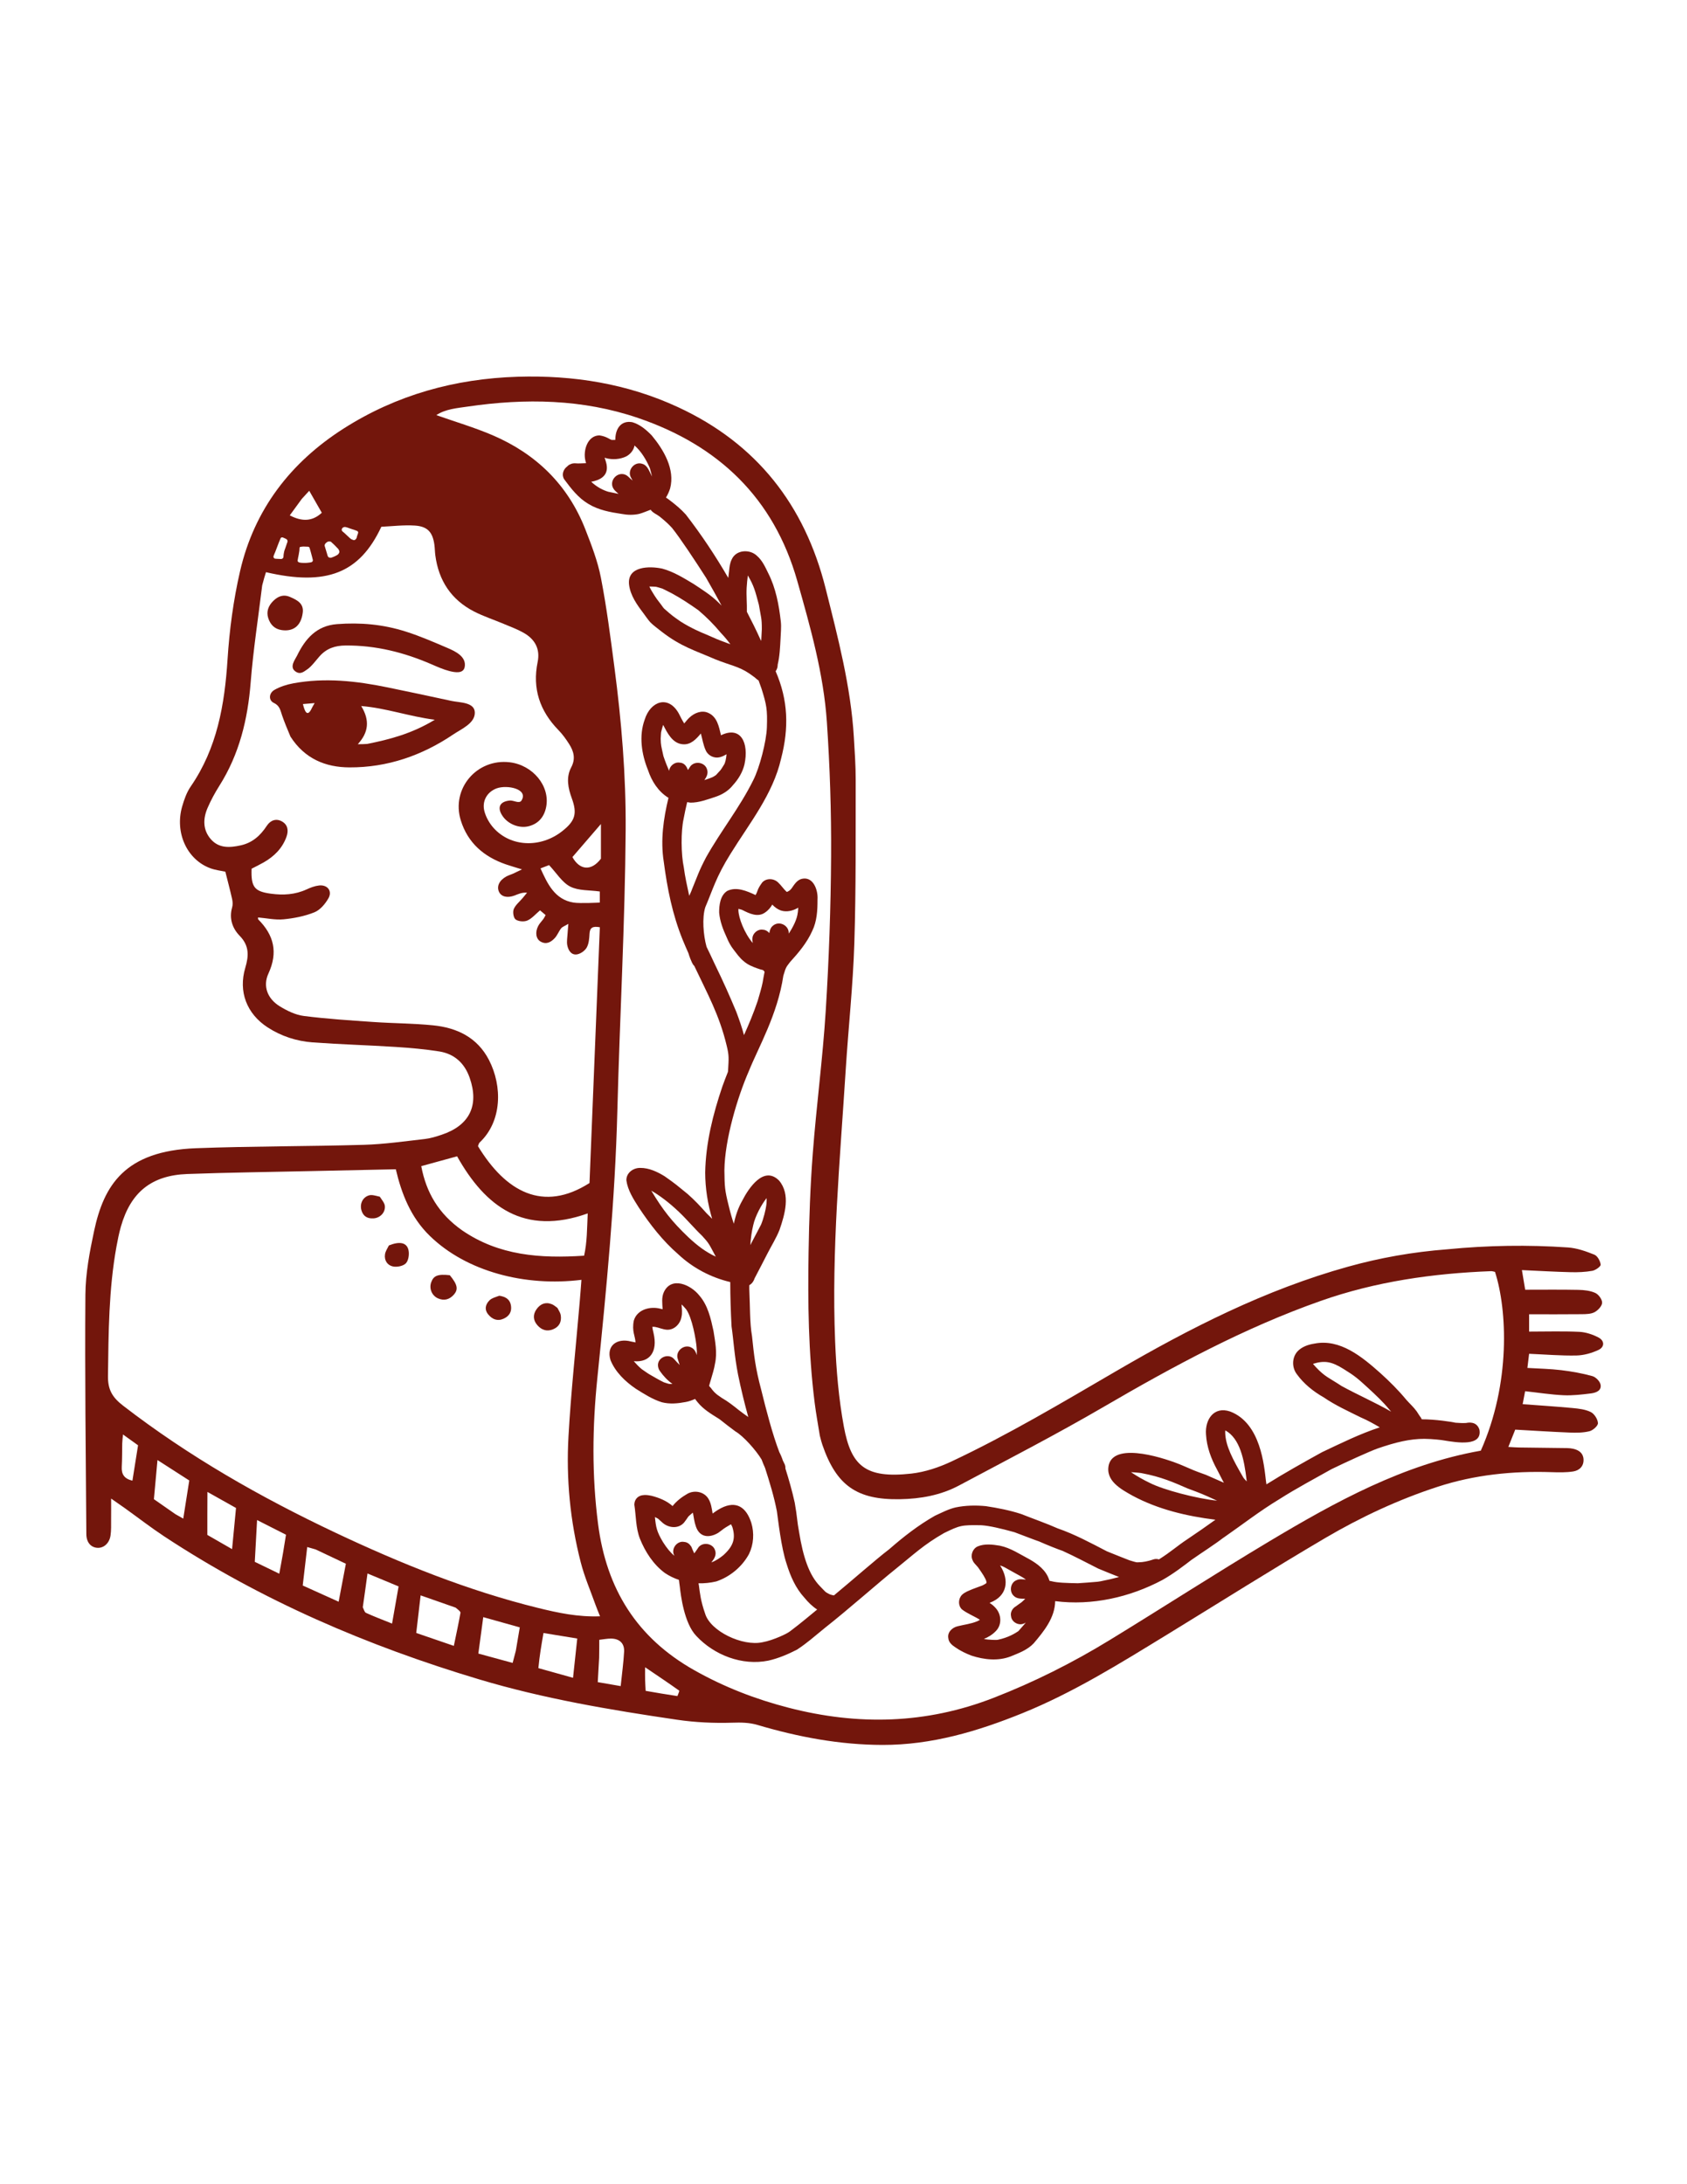 <svg xml:space="preserve" style="enable-background:new 0 0 612 792;" viewBox="0 0 612 792" height="792px" width="612px" y="0px" x="0px" xmlns:xlink="http://www.w3.org/1999/xlink" xmlns="http://www.w3.org/2000/svg" version="1.1">
<style type="text/css">
	.st0{fill:#73160C;}
</style>
<g id="Layer_1">
	<g>
		<path d="M577.68,498.99c-3.7-1.03-7.53-1.71-11.36-2.17c-3.95-0.48-7.95-0.54-12.22-0.8
			c0.26-2.16,0.45-3.67,0.62-5.13c5.94,0.25,11.55,0.73,17.14,0.62c2.71-0.06,5.57-0.86,8.03-2.02c2.27-1.07,2.24-3.34,0-4.51
			c-2.11-1.11-4.6-1.93-6.96-2.05c-5.94-0.28-11.89-0.09-18.21-0.09v-6.28c6.52,0,12.85,0.04,19.18-0.03
			c1.56-0.02,3.31-0.05,4.6-0.75c1.22-0.66,2.67-2.2,2.71-3.39c0.04-1.2-1.28-3.02-2.47-3.56c-1.84-0.84-4.07-1.08-6.14-1.12
			c-6.33-0.13-12.67-0.05-19.3-0.05c-0.35-2.08-0.72-4.31-1.19-7.12c6.14,0.28,11.92,0.62,17.7,0.76c2.62,0.07,5.29-0.04,7.85-0.5
			c1.17-0.21,3.09-1.58,3.02-2.24c-0.14-1.32-1.17-3.17-2.3-3.62c-3.06-1.23-6.33-2.39-9.58-2.61c-14.46-0.99-28.93-0.78-43.86,0.68
			c-12.48,0.96-24.25,3.06-35.85,6.28c-29.98,8.32-57.44,22.3-84.14,37.86c-19.65,11.45-39.18,23.1-59.78,32.79
			c-4.55,2.14-9.6,3.83-14.57,4.39c-16.74,1.86-21.84-2.87-24.46-16.98c-1.89-10.19-2.76-20.65-3.18-31.02
			c-1.33-32.88,1.77-65.62,3.84-98.39c0.97-15.32,2.65-30.61,3.13-45.94c0.63-19.76,0.45-39.55,0.49-59.32
			c0.01-5.11-0.36-10.23-0.66-15.34c-1.1-18.43-5.79-36.19-10.25-53.98c-7.58-30.22-25.02-52.52-53.53-65.72
			c-18.47-8.55-38.01-11.65-58.2-11.03c-22.67,0.7-43.92,6.55-63.11,18.78c-19.25,12.27-32.43,29.36-37.59,51.76
			c-2.41,10.44-3.84,21.21-4.53,31.91c-1.06,16.46-3.77,32.2-13.36,46.12c-1.47,2.13-2.38,4.74-3.11,7.26
			c-2.72,9.48,1.72,19.22,10.16,22.37c1.92,0.72,4.03,0.94,5.51,1.27c0.89,3.56,1.74,6.73,2.46,9.94c0.21,0.97,0.27,2.09,0,3.02
			c-1.16,4.01,0.11,7.6,2.73,10.28c3.53,3.62,3.33,7.28,2.04,11.61c-2.57,8.64,0.52,16.67,8.09,21.59
			c4.98,3.24,10.55,5.03,16.4,5.46c10.03,0.73,20.09,1.01,30.12,1.65c5.27,0.34,10.56,0.8,15.77,1.63
			c5.49,0.88,9.17,4.25,11.02,9.54c3.51,10.03-0.03,17.28-10.14,20.66c-2,0.67-4.06,1.32-6.13,1.55c-7.36,0.83-14.72,1.9-22.11,2.11
			c-20.3,0.59-40.61,0.47-60.9,1.23c-25.87,0.97-33.43,13.46-36.97,30.03c-1.62,7.57-3.09,15.34-3.15,23.04
			c-0.22,28.95,0.14,57.9,0.34,86.85c0.02,2.92,1.54,4.7,3.77,4.96c2.38,0.28,4.56-1.51,5-4.42c0.29-1.91,0.19-3.87,0.21-5.81
			c0.03-2.22,0.01-4.45,0.01-7.61c2.24,1.56,3.65,2.52,5.04,3.52c4.73,3.39,9.34,6.97,14.19,10.17
			c35.32,23.27,73.77,39.73,114.15,51.83c23.52,7.05,47.7,11.12,71.95,14.68c6.6,0.97,13.37,1.28,20.03,1.07
			c3.2-0.1,6.11-0.08,9.19,0.83c14.77,4.37,29.8,7.2,45.29,7.23c17.8,0.04,34.46-4.91,50.73-11.5
			c18.56-7.51,35.47-18.09,52.47-28.48c19.11-11.69,38.04-23.66,57.35-35.01c12.92-7.59,26.53-13.95,40.83-18.61
			c13.39-4.37,27.21-5.77,41.26-5.31c2.64,0.09,5.33,0.15,7.92-0.25c2.22-0.35,3.88-1.88,3.75-4.41c-0.12-2.26-1.7-3.36-3.77-3.82
			c-0.69-0.15-1.4-0.23-2.1-0.24c-5.82-0.09-11.65-0.14-17.47-0.22c-1.15-0.02-2.3-0.11-3.94-0.2c0.9-2.25,1.6-4.01,2.5-6.28
			c6.65,0.37,13.14,0.8,19.63,1.06c2.44,0.1,4.97,0.1,7.31-0.48c1.26-0.31,3.12-1.97,3.07-2.94c-0.07-1.42-1.31-3.37-2.59-4.01
			c-1.97-0.98-4.38-1.25-6.63-1.46c-5.95-0.56-11.92-0.93-18.09-1.4c0.32-1.69,0.6-3.16,0.89-4.7c4.84,0.53,9.38,1.25,13.93,1.46
			c3.3,0.15,6.65-0.25,9.95-0.66c1.74-0.22,3.87-0.94,3.51-3.11C580.47,500.92,578.92,499.33,577.68,498.99z M124.02,191.86
			c0.01-0.08,0.02-0.16,0.07-0.24c0.05-0.08,0.11-0.15,0.18-0.21c0.15-0.13,0.35-0.24,0.54-0.29c0.39-0.1,0.81,0.05,1.18,0.16
			c0.71,0.22,1.4,0.54,2.12,0.73c0.03,0.01,0.06,0,0.09,0.01c0.35,0.14,0.71,0.26,1.07,0.39c0,0,0,0,0,0
			c0.13,0.04,0.26,0.09,0.38,0.17c0.22,0.13,0.34,0.42,0.27,0.67c-0.11,0.36-0.21,0.71-0.36,1.06c-0.06,0.13-0.06,0.15-0.08,0.29
			c0,0.03-0.04,0.16-0.04,0.19c0,0.16-0.09,0.25-0.15,0.39c-0.02,0.04-0.04,0.1-0.06,0.14c-0.04,0.07-0.09,0.13-0.15,0.19
			c-0.07,0.08-0.16,0.14-0.24,0.2c-0.02,0.01-0.04,0.03-0.07,0.04c-0.07,0.03-0.15,0.07-0.23,0.09c-0.18,0.05-0.35-0.03-0.52-0.09
			c-0.21-0.08-0.43-0.14-0.62-0.26c-0.34-0.2-0.61-0.48-0.88-0.75c-0.25-0.24-0.5-0.47-0.76-0.7c-0.49-0.45-0.96-0.95-1.5-1.34
			C124.01,192.5,123.88,192.18,124.02,191.86z M117.89,197.35c0.01-0.01,0.01-0.03,0.01-0.04c0.05-0.11,0.13-0.2,0.21-0.3
			c0.06-0.07,0.13-0.12,0.21-0.18c0.02-0.02,0.04-0.03,0.05-0.05c0,0,0.01-0.01,0.01-0.01c0,0,0,0,0,0c0.1-0.09,0.21-0.18,0.33-0.25
			c0.17-0.1,0.35-0.15,0.54-0.18c0.03-0.01,0.06-0.01,0.1-0.02c0.02,0,0.03-0.01,0.04-0.01c0.03,0,0.06,0.01,0.09,0.01
			c0.08,0,0.15,0,0.22,0.02c0.02,0,0.03,0,0.05,0c0.12,0.02,0.22,0.07,0.33,0.12c0.09,0.04,0.16,0.12,0.21,0.21
			c0.21,0.17,0.4,0.35,0.6,0.54c0.21,0.19,0.41,0.39,0.61,0.59c0.36,0.36,0.71,0.73,1.06,1.1c0.02,0.02,0.05,0.02,0.06,0.04
			c0.07,0.07,0.14,0.15,0.18,0.25c0.01,0.01,0.01,0.02,0.01,0.04c0.18,0.22,0.29,0.51,0.3,0.8c0,0.63-0.48,1.08-1,1.35
			c-0.48,0.25-0.95,0.49-1.46,0.67c-0.04,0.01-0.38,0.11-0.38,0.13c0.14-0.07,0.11-0.06-0.08,0.03c-0.03,0.01-0.05,0.02-0.08,0.02
			c-0.14,0.03-0.27,0.03-0.41,0c-0.01,0-0.02-0.01-0.03-0.02c-0.31-0.01-0.54-0.18-0.7-0.43c-0.14-0.22-0.18-0.5-0.24-0.69
			c-0.05-0.2-0.12-0.4-0.18-0.6c-0.26-0.85-0.51-1.7-0.77-2.55C117.73,197.72,117.78,197.52,117.89,197.35z M109.47,180.92
			c1.16-1.29,1.85-2.04,2.71-2.96c1.61,2.81,3.05,5.32,4.56,7.97c-3.36,3.1-7.03,3.33-11.62,0.95
			C106.65,184.77,108.06,182.85,109.47,180.92z M113.49,203.24c-0.02,0.28-0.22,0.53-0.49,0.61c-0.38,0.11-0.72,0.13-1.09,0.18
			c-0.39,0.05-0.77,0.09-1.16,0.09c-0.36,0-0.71,0.01-1.07-0.02c-0.39-0.03-0.81-0.05-1.19-0.17c-0.1-0.03-0.18-0.08-0.25-0.14
			c-0.22-0.13-0.33-0.44-0.26-0.7c0.1-0.38,0.08-0.31,0.13-0.72c0.01-0.08,0.16-0.68,0.17-0.8c0.01-0.15,0.07-0.35,0.09-0.47
			c0.02-0.13,0.04-0.34,0.08-0.5c0.05-0.18,0.06-0.35,0.09-0.52c0.08-0.41,0.1-0.7,0.1-1.04c0-0.35,0.05-0.75,0.4-0.75
			c0.07,0,0.4-0.05,0.46-0.06c0.16-0.03,0.35-0.05,0.6-0.05c0.48,0,0.97,0.03,1.45,0.06c0.08-0.01,0.17-0.02,0.25,0.01
			c0.01,0,0.01,0.01,0.02,0.01c0.26,0.04,0.5,0.24,0.51,0.52c0.02,0.05,0.04,0.11,0.06,0.17c0.06,0.19,0.11,0.37,0.17,0.56
			c0.11,0.37,0.21,0.75,0.31,1.13c0.2,0.77,0.43,1.53,0.6,2.31C113.51,203.05,113.5,203.15,113.49,203.24z M99.22,201.69
			c0.17-0.55,0.44-1.07,0.65-1.6c0.21-0.52,0.4-1.04,0.6-1.57c0.4-1.07,0.81-2.14,1.26-3.19c0.03-0.08,0.06-0.17,0.11-0.23
			c0.07-0.09,0.16-0.16,0.26-0.2c0.14-0.06,0.29-0.07,0.43-0.03c0.04,0.01,0.15,0.06,0.16,0.06c0.14,0.06,0.23,0.07,0.29,0.11
			c0.01,0.01,0.03,0.03,0.05,0.03c0.04,0.02,0.09,0.05,0.13,0.06c0.03,0.01,0.07,0.02,0.1,0.04c0.19,0.07,0.37,0.15,0.54,0.25
			c0.24,0.14,0.46,0.39,0.5,0.66c0.02,0.1,0.03,0.2,0.01,0.31c-0.04,0.24-0.15,0.42-0.22,0.63c-0.06,0.15-0.08,0.32-0.16,0.49
			c-0.07,0.15-0.12,0.34-0.17,0.5c-0.07,0.24-0.12,0.4-0.21,0.62c-0.18,0.42-0.19,0.56-0.31,0.84c-0.13,0.3-0.17,0.66-0.24,0.98
			c-0.06,0.31-0.12,0.62-0.14,0.93c-0.02,0.31,0.02,0.64-0.16,0.92c-0.19,0.3-0.47,0.4-0.81,0.4c-0.6,0.01-1.18-0.09-1.78-0.09
			c-0.06,0-0.11-0.01-0.17-0.03c-0.01,0-0.02,0.01-0.02,0.01c-0.06-0.01-0.12-0.02-0.19-0.02c-0.18-0.04-0.32-0.17-0.42-0.32
			c-0.05-0.08-0.08-0.17-0.08-0.26c0,0,0-0.01,0-0.01C99.2,201.91,99.19,201.8,99.22,201.69z M157.11,371.79
			c-7.18-0.72-14.44-0.71-21.65-1.21c-8.44-0.58-16.89-1.12-25.27-2.19c-3.02-0.39-6.08-1.89-8.73-3.52
			c-4.38-2.69-6.21-7.24-4.08-11.86c3.54-7.69,1.99-13.94-3.71-19.64c-0.09-0.09-0.04-0.34-0.06-0.7c3.1,0.26,6.22,0.97,9.25,0.68
			c3.8-0.37,7.69-1.13,11.21-2.55c2.06-0.83,3.91-3.03,5.07-5.06c1.51-2.64-0.34-5.01-3.4-4.66c-1.54,0.17-3.08,0.76-4.51,1.42
			c-4.17,1.93-8.52,2.16-12.95,1.56c-6.01-0.81-7.25-2.4-7.01-9.06c1.37-0.71,2.92-1.45,4.41-2.3c3.78-2.17,6.74-5.08,8.25-9.28
			c0.81-2.27,0.48-4.35-1.62-5.55c-2.14-1.22-4.21-0.43-5.52,1.57c-2.32,3.53-5.18,6.14-9.45,7.09c-3.99,0.89-7.9,1.11-10.81-2.18
			c-2.99-3.38-2.93-7.48-1.2-11.45c1.19-2.74,2.63-5.4,4.22-7.92c7.27-11.48,10.33-24.12,11.39-37.55
			c0.93-11.76,2.75-23.44,4.18-35.16c0.55-2.19,0.97-3.5,1.37-4.79c21.86,5.08,33.95,0.44,41.85-16.47
			c3.82-0.17,8.03-0.7,12.19-0.43c4.64,0.3,6.46,2.46,7.07,7.06c0.16,1.22,0.16,2.47,0.32,3.69c1.2,9.23,5.81,16.19,14.12,20.44
			c3.44,1.75,7.15,2.96,10.71,4.46c2.43,1.02,4.93,1.94,7.21,3.23c4.07,2.31,6.07,5.81,5.08,10.62c-1.97,9.61,0.79,17.74,7.58,24.69
			c1.47,1.5,2.72,3.25,3.85,5.03c1.67,2.63,2.42,5.3,0.76,8.43c-1.95,3.68-1.16,7.51,0.22,11.28c2.02,5.55,1.19,8.19-3.48,11.87
			c-7.88,6.2-18.68,5.78-24.92-1.17c-1.47-1.64-2.69-3.78-3.28-5.89c-1.07-3.81,0.96-7.22,4.46-8.47c3.73-1.33,11.52,0.19,8.97,4.41
			c-0.78,1.3-2.88-0.1-4.22,0.02c-3.79,0.33-4.79,2.65-2.53,5.8c2.01,2.81,5.98,4.39,9.38,3.51c3.61-0.94,5.64-3.48,6.32-7.06
			c1.42-7.51-4.85-15.12-13.23-16.12c-11.95-1.42-21.31,9.58-17.76,21.05c2.54,8.21,8.41,13.22,16.37,15.97
			c1.62,0.56,3.27,1.02,5.84,1.82c-1.62,0.78-2.42,1.18-3.23,1.54c-0.81,0.36-1.67,0.61-2.44,1.02c-2.57,1.39-3.6,3.6-2.67,5.58
			c0.82,1.75,2.97,2.32,5.59,1.35c1.37-0.51,2.67-1.21,4.59-1.04c-0.54,0.65-1.08,1.31-1.62,1.96c-1.11,1.32-2.6,2.49-3.22,4.01
			c-0.43,1.05-0.08,3.2,0.7,3.75c1.03,0.73,3.05,0.89,4.24,0.37c1.67-0.73,2.96-2.31,4.6-3.69c0.69,0.58,1.34,1.13,2.03,1.71
			c-0.29,0.53-0.5,0.99-0.79,1.39c-0.62,0.86-1.41,1.62-1.89,2.54c-1.21,2.31-0.83,4.72,0.85,5.68c2.09,1.2,3.79,0.2,5.16-1.28
			c0.94-1.01,1.43-2.43,2.3-3.52c0.45-0.57,1.29-0.82,2.62-1.62c-0.14,1.69-0.24,2.62-0.29,3.55c-0.07,1.4-0.36,2.84-0.11,4.18
			c0.34,1.8,1.4,3.62,3.44,3.35c1.33-0.17,2.95-1.31,3.61-2.48c0.81-1.44,0.93-3.35,1.03-5.08c0.13-2.1,1.08-2.78,3.74-2.29
			c-1.25,30.91-2.5,61.9-3.75,92.74c-16.86,10.78-30.44,3.14-40.46-13.36c0.18-0.42,0.27-1.02,0.61-1.34
			c8.12-7.65,8.31-20.38,3.36-29.95C173.12,376.15,165.77,372.66,157.11,371.79z M207.66,310.78c3.42-3.96,6.77-7.86,10.34-11.99
			v12.58C214.39,316.11,210.2,315.4,207.66,310.78z M217.59,323.26v4.02c0,0-7.16,0.38-9.51,0c-6.87-1.1-9.49-6.88-12-12.4
			c1.27-0.49,2.48-0.95,3.11-1.19c2.72,2.89,4.72,6.28,7.67,7.79C209.87,323.02,213.82,322.72,217.59,323.26z M165.82,419.28
			c10.28,18.3,24.32,28.93,47.39,20.71c-0.26,5.44-0.2,10.35-1.31,15.33c-15.85,1.05-30.91,0-44.28-9.21c-8.5-6-13-13.67-14.8-23.26
			C157.08,421.67,161.29,420.52,165.82,419.28z M48.04,536.9c-3.02-0.71-4.01-2.38-3.87-5.02c0.15-2.81,0.12-5.63,0.17-8.44
			c0.07-1.37,0.13-1.89,0.28-3.29c1.95,1.4,3.55,2.55,5.46,3.92C49.42,528.3,48.74,532.52,48.04,536.9z M66.48,550.66
			c-1.1-0.63-1.99-1.13-2.87-1.63c-2.95-2.03-5.23-3.63-7.78-5.42c0.41-4.49,0.82-8.98,1.3-14.19c4.07,2.62,7.79,5.01,11.53,7.41
			C67.93,541.46,67.23,545.89,66.48,550.66z M84.19,561.72c-3.23-1.86-6.05-3.47-8.97-5.15v-7.38c0.03-3.05,0.03-5.14,0.03-8.21
			c3.78,2.12,6.93,3.89,10.37,5.82C85.18,551.45,84.73,556.13,84.19,561.72z M102.69,563.04c-0.51,2.95-0.9,5.01-1.38,7.59
			c-3.04-1.47-5.84-2.83-8.88-4.3c0.27-4.9,0.53-9.73,0.83-15.15c3.62,1.84,6.85,3.47,10.49,5.32
			C103.4,558.65,103.05,560.85,102.69,563.04z M122.85,580.79c-4.58-2.06-8.67-3.91-13.03-5.88c0.55-4.66,1.07-9.15,1.63-13.95
			c1.14,0.33,2.09,0.6,3.05,0.87c4.01,1.92,7.33,3.48,10.97,5.19C124.62,571.49,123.79,575.88,122.85,580.79z M142.23,588.72
			c-3.4-1.37-6.48-2.53-9.46-3.89c-0.58-0.26-0.79-1.34-1.16-2.03c0.65-4.47,1.14-8.1,1.71-12.25c3.99,1.66,7.5,3.12,11.28,4.69
			C143.82,579.6,143.07,583.86,142.23,588.72z M164.64,596.8c-4.59-1.58-8.99-3.08-13.64-4.68c0.55-4.72,1.06-9.05,1.59-13.63
			c4.42,1.55,8.56,3,12.69,4.44c1.11,0.89,1.84,1.48,1.76,1.91C166.37,588.64,165.55,592.4,164.64,596.8z M187.13,598.57
			c-0.49,1.85-0.75,2.85-1.16,4.41c-4.14-1.13-8.12-2.21-12.44-3.39c0.6-4.47,1.15-8.58,1.78-13.21c4.65,1.3,8.8,2.46,13.25,3.71
			C188.04,593.09,187.58,595.83,187.13,598.57z M207.88,608.38c-4.61-1.29-8.59-2.4-12.57-3.51c0.44-4.63,1.11-8.43,1.85-12.73
			c3.96,0.65,7.87,1.28,12.25,2C208.92,598.8,208.44,603.23,207.88,608.38z M195.29,583.07c-25.59-6.3-49.91-16.12-73.67-27.34
			c-27.16-12.83-53.14-27.64-77.01-46.06c-3.97-3.07-5.5-5.89-5.44-10.72c0.2-15.71,0.27-31.41,3.08-46.93
			c0.44-2.43,0.93-4.85,1.6-7.22c3.55-12.47,11.09-18.62,24.09-19.1c14.99-0.55,29.99-0.72,44.99-1.06
			c10.04-0.22,20.08-0.44,30.66-0.66c2.07,8.84,5.41,17.47,12.37,24.19c13.21,12.85,34.46,18.46,54.97,15.9
			c-0.22,2.84-0.41,5.56-0.65,8.27c-1.38,16.17-3.14,32.31-4.05,48.51c-0.87,15.38,0.6,30.69,4.45,45.66
			c1.35,5.26,3.54,10.31,5.37,15.45c0.45,1.26,0.99,2.5,1.63,4.12C209.67,586.38,202.45,584.83,195.29,583.07z M225.17,611.39
			c-2.73-0.47-5.25-0.91-8.32-1.44c0.17-2.96,0.33-5.87,0.5-8.78c0.05-2.73,0.05-4.46,0.05-6.57c1.55-0.17,2.87-0.44,4.19-0.44
			c3.12-0.01,4.98,1.69,4.82,4.75C226.19,602.9,225.64,606.86,225.17,611.39z M245.75,615.01c-4.27-0.64-7.72-1.24-11.52-1.9
			c-0.07-1.3-0.16-2.64-0.2-3.98c-0.03-1.22-0.01-2.44-0.01-4.58c4.5,3.05,8.48,5.71,12.37,8.48
			C246.56,613.15,245.98,614.32,245.75,615.01z M537.2,526.02c-28.04,4.95-52.59,18.46-76.68,32.85
			c-19.53,11.67-38.64,24.03-58.06,35.89c-13.4,8.19-27.38,15.2-42.08,20.91c-24.44,9.49-49.11,10.06-74.27,3.57
			c-12.02-3.1-23.4-7.5-34.25-13.62c-20.85-11.75-31.87-29.48-34.9-53.03c-2.27-17.65-2.08-35.14-0.27-52.79
			c3.3-32.3,6.44-64.59,7.27-97.12c0.87-33.88,2.78-67.73,3.01-101.64c0.14-19.84-1.5-39.49-4.08-59.11
			c-1.42-10.83-2.81-21.7-4.89-32.41c-1.16-6.01-3.42-11.85-5.66-17.59c-6.31-16.13-17.85-27.34-33.63-34.11
			c-6.61-2.83-13.56-4.87-20.42-7.3c3.31-2.2,7.5-2.53,11.44-3.1c20.85-3.05,41.59-2.73,61.73,4.13c29.14,9.92,49.24,29,57.77,59.1
			c4.76,16.8,9.56,33.68,10.74,51.17c1.09,16.18,1.63,32.44,1.53,48.66c-0.11,18.7-0.78,37.43-1.95,56.09
			c-1.08,17.23-3.38,34.38-4.69,51.6c-0.92,11.95-1.33,23.96-1.53,35.95c-0.3,18.18-0.07,36.37,2.2,54.46c0.5,4.02,1.25,8,1.88,12
			c0.43,1.69,0.66,2.55,0.95,3.38c5.08,14.74,12.54,19.93,28.09,19.66c7.52-0.13,14.8-1.43,21.45-4.97
			c17.57-9.37,35.3-18.5,52.49-28.52c25.32-14.75,50.99-28.65,78.72-38.41c19.99-7.04,40.7-9.98,61.77-10.79
			c0.5-0.02,1.01,0.17,1.47,0.26C546.78,474.95,548.1,501.51,537.2,526.02z" class="st0"></path>
		<path d="M202.22,474.25c0.58,1.08,1.09,1.85,1.21,2.68c0.34,2.34-0.51,4.14-2.8,5.08c-2.25,0.92-4.16,0.25-5.68-1.48
			c-1.59-1.81-1.68-3.87-0.3-5.81c1.34-1.88,3.2-2.73,5.51-1.82C200.81,473.15,201.37,473.61,202.22,474.25z" class="st0"></path>
		<path d="M163.18,462.4c2.83,3.42,3.14,5.16,1.42,7.09c-1.57,1.76-3.54,2.27-5.74,1.29c-2.19-0.98-3.23-3.53-2.45-5.76
			C157.26,462.58,158.8,461.9,163.18,462.4z" class="st0"></path>
		<path d="M141.08,451.6c3.99-1.6,6.51-1.03,7.11,1.7c0.33,1.5,0.02,3.75-0.94,4.77c-0.95,1.01-3.2,1.46-4.68,1.16
			c-1.98-0.4-3.25-2.16-2.9-4.42C139.82,453.8,140.42,452.87,141.08,451.6z" class="st0"></path>
		<path d="M181.15,469.84c2.47,0.37,3.93,1.45,4.23,3.68c0.3,2.2-0.69,3.73-2.65,4.63c-2.25,1.03-4.14,0.25-5.6-1.51
			c-1.48-1.79-1.04-3.69,0.49-5.17C178.43,470.68,179.71,470.36,181.15,469.84z" class="st0"></path>
		<path d="M137.78,433.93c0.86,1.29,1.75,2.31,1.84,3.4c0.2,2.37-1.77,4.33-4.15,4.46c-2.17,0.13-3.72-0.75-4.35-2.93
			c-0.67-2.34,0.44-4.76,2.8-5.43C134.99,433.14,136.26,433.59,137.78,433.93z" class="st0"></path>
		<path d="M105.37,267.09c-1.17-2.78-2.18-5.21-3.04-7.7c-0.62-1.78-0.8-3.48-3-4.52c-1.96-0.92-1.82-3.53,0.22-4.71
			c2.07-1.19,4.51-1.95,6.88-2.39c11.47-2.11,22.83-0.85,34.12,1.47c7.76,1.59,15.51,3.24,23.25,4.92c2.9,0.63,8.46,0.39,8.45,4.28
			c0,3.89-4.89,5.89-7.82,7.87c-11.33,7.66-23.94,12.02-37.68,11.95C118.13,278.23,110.53,275.15,105.37,267.09z M133.22,269.75
			c8.16-1.63,16.16-3.71,24.51-8.76c-9.59-1.26-17.58-4.23-26.69-4.98c3.18,5.21,2.67,9.57-1.24,13.84
			C131.09,269.85,131.78,269.85,133.22,269.75z M113.16,256.7c0.21-0.46,0.49-0.88,0.99-1.76c-1.62,0.14-2.87,0.24-4.26,0.36
			C110.36,257.14,111.3,260.75,113.16,256.7z" class="st0"></path>
		<path d="M147.26,229.03c5.43,1.73,10.27,3.88,15.12,5.94c2.99,1.27,6.83,3.19,6.21,6.82
			c-0.45,2.62-3.58,2.04-5.58,1.53c-2.2-0.57-4.31-1.51-6.41-2.42c-9.97-4.33-20.28-6.93-31.24-6.84c-3.79,0.03-6.86,1.04-9.4,3.88
			c-1.17,1.3-2.99,3.79-4.45,4.74c-1.19,0.77-2.55,2.19-4.49,0.67c-2.06-1.62,0.09-4.27,0.71-5.54c2.97-6.13,7.05-10.93,14.54-11.5
			C130.64,225.67,138.92,226.36,147.26,229.03z" class="st0"></path>
		<path d="M109.84,222.06c-0.63,5.35-3.92,7-7.73,6.4c-2.55-0.4-4.04-2.01-4.79-4.31c-0.79-2.41,0.07-4.52,1.78-6.22
			c1.71-1.69,3.67-2.55,6.17-1.45C107.64,217.52,110.23,218.74,109.84,222.06z" class="st0"></path>
	</g>
</g>
<g id="Layer_2">
</g>
<g id="Layer_3">
	<g>
		<path d="M459.27,537.06c0.03,0.27,0.07,0.52,0.1,0.73C459.3,537.27,459.27,537.07,459.27,537.06z" class="st0"></path>
		<g>
			<path d="M289.44,330.75c0-0.03,0.01-0.06,0.01-0.09c-0.01,0.06-0.02,0.11-0.02,0.18
				C289.43,330.81,289.44,330.78,289.44,330.75z" class="st0"></path>
			<path d="M536.69,518.37c-0.99-3.01-3.81-2.59-4.83-2.39c-1.3,0.09-2.61-0.02-3.91-0.1
				c-0.86-0.26-7.42-1.27-12.17-1.23c-0.1-0.23-0.22-0.46-0.35-0.67c-0.08-0.1-0.16-0.2-0.23-0.29c-0.36-0.49-0.37-0.58-1.25-1.91
				c-1.09-1.52-2.5-2.77-3.74-4.17c-2.88-3.49-6.08-6.68-9.44-9.71c-6.55-5.82-14.6-12.58-23.98-10.69
				c-2.23,0.34-4.56,1.15-6.12,2.84c-2.02,2.26-2.04,5.82-0.23,8.21c2.54,3.51,5.99,6.29,9.74,8.41c4.22,2.9,8.93,5.03,13.5,7.3
				c2.38,1.01,4.64,2.28,6.87,3.59c-7.2,2.35-14.09,5.77-20.94,9c-6.8,3.76-13.59,7.55-20.18,11.67c-0.1-0.56-0.17-1.19-0.17-1.17
				c-0.66-5.39-1.83-21.03-13.02-25.25c-5.87-1.99-9.15,2.93-8.73,8.33c0.25,4.54,1.87,8.85,4.04,12.8
				c0.84,1.56,1.58,3.17,2.45,4.71c-1.82-0.81-3.46-1.54-6.53-2.87c-4.49-1.59-4.57-1.71-8.42-3.36c-5.56-2.4-24.41-8.82-26.78-0.38
				c-1.45,5.85,4.4,8.97,8.69,11.36c9.23,4.94,19.62,7.38,29.97,8.66c-3.26,2.33-6.52,4.62-10.14,7.04
				c-3.81,2.51-5.84,4.49-10.36,7.35c-0.6-0.2-1.26-0.23-1.94-0.02c-2.55,0.88-3.9,0.92-4.21,0.99c-2.53,0.11-1.43,0.26-4.53-0.64
				c-2.14-0.82-4.27-1.69-6.4-2.54c-0.36-0.15-1.2-0.48-1.68-0.68c-0.08-0.04-0.16-0.07-0.24-0.11c-5.79-3.01-11.57-6.12-17.75-8.26
				c-3.77-1.69-9.03-3.54-13.27-5.22c-4.15-1.34-8.48-2.19-12.79-2.84c-3.64-0.34-7.38-0.28-10.96,0.47
				c-2.63,0.61-5.04,1.9-7.48,3.01c-5.96,3.38-11.4,7.6-16.55,12.11c-4.97,3.79-12.98,10.9-20.11,16.79
				c-0.02-0.01-0.03-0.02-0.05-0.02c-0.51-0.07-1.01-0.21-1.48-0.39c-1.87-0.97-1.32-0.69-3.54-2.96
				c-3.96-4.03-6.12-10.69-7.55-19.54c-0.79-4.13-0.65-5.44-1.59-10.71c-0.92-4.2-2.1-8.33-3.39-12.42
				c0.05-0.64-0.09-1.31-0.48-1.96c-0.16-0.33-0.32-0.67-0.49-1.03c-0.07-0.21-0.14-0.43-0.21-0.64c-0.29-0.8-0.64-1.57-1.03-2.31
				c-2.42-6.31-4.74-15.13-6.57-22.62c-2.15-8-2.61-12.59-3.33-19.43c-0.84-4.78-0.67-10.2-0.99-17.11c0-0.46,0.01-0.9,0.01-1.35
				c0.8-0.44,1.51-1.25,1.92-2.5c1.58-2.94,3.06-5.93,4.61-8.89c1.48-2.92,3.26-5.69,4.45-8.74c1.92-5.58,4.05-12.81-0.19-17.82
				c-5.49-5.51-10.98,2.65-13.34,7.27c-1.5,2.62-2.45,5.46-3.06,8.39c-0.66-1.85-1.23-3.87-1.88-6.56
				c-1.44-5.74-1.47-6.92-1.55-12.84c0.14-11.15,4.74-26.5,8.86-35.92c3.46-8.65,10.4-20.41,12.53-34.62
				c0.99-3.46,1.2-3.25,2.42-4.94c3.14-3.44,6.14-7.01,8.06-11.3c1.71-3.5,1.93-7.51,1.91-11.35c0.26-3.36-1.49-8.5-5.69-7.53
				c-1.79,0.44-2.75,2.1-3.75,3.52c-0.21,0.25-0.44,0.48-0.68,0.69c-0.14,0.09-0.31,0.2-0.49,0.31c-0.08,0.04-0.16,0.08-0.24,0.12
				c-0.06,0.02-0.11,0.04-0.19,0.07c-0.04,0.01-0.09,0.02-0.13,0.03c-1.15-1.03-1.97-2.37-3.1-3.41c-1.55-1.53-4.28-1.68-5.79-0.01
				c-1.96,2.67-1.5,3.05-2.41,4.56c-3.21-1.49-6.92-3.12-10.28-1.5c-2.54,1.63-2.94,5.08-2.93,7.85c0.27,3.18,1.43,6.19,2.76,9.06
				c0.64,1.54,1.41,3.02,2.44,4.33c1.17,1.5,2.26,3.11,3.77,4.3c1.38,1.21,3.09,1.91,4.8,2.52c0.72,0.28,1.46,0.49,2.21,0.67
				c0.15,0.21,0.32,0.4,0.51,0.57c-0.28,1.26-0.47,2.55-0.7,3.82c-0.46,2.3-1.18,4.53-1.82,6.78c-1.55,4.59-3.22,8.51-4.96,12.38
				c-0.76-2.88-1.77-5.71-2.8-8.46c-2.37-5.67-4.48-10.46-7.9-17.49c-1.12-2.46-2.06-4.35-2.88-6.06
				c-1.18-4.19-1.68-10.6-0.45-14.38c2.69-6.27,3.85-10.89,9.13-19.32c6.85-11.08,15.4-21.58,18.36-34.54
				c2.91-11.23,2.55-21.23-1.98-31.69c0.47-0.64,0.76-1.46,0.75-2.42c0.73-3.05,0.86-6.21,1.03-9.33c0.07-2.09,0.33-4.17,0.1-6.26
				c-0.68-6.02-1.81-12.16-4.59-17.6c-1.09-2.23-2.15-4.59-4.07-6.24c-2.58-2.51-7.57-2.22-9.13,1.26
				c-0.71,1.36-0.83,2.82-0.98,4.31c-0.09,0.81-0.19,1.63-0.29,2.44c-4.63-7.98-9.77-15.7-15.41-22.99
				c-1.76-1.96-3.82-3.65-5.92-5.24c-0.39-0.3-0.82-0.62-1.28-0.9c0.64-1.03,1.14-2.15,1.51-3.3c1.85-6.98-2.35-14.04-6.67-19.24
				c-1.97-2.02-4.27-3.99-7.03-4.79c-4.32-0.79-6.23,2.68-6.16,6.39c-0.45,0.04-0.91,0.05-1.36,0.03c-0.9-0.29-1.9-1.28-4.42-1.64
				c-4.37,0.04-5.99,5.57-5.09,9.17c0.06,0.31,0.14,0.61,0.24,0.91c-0.35,0.03-0.9,0.04-2.14,0.08c-1.15,0.11-2.4-0.28-3.46,0.27
				c-0.5,0.17-0.92,0.47-1.25,0.84c-1.4,1-2.13,3-1.09,4.64c2.51,3.38,5.13,6.81,8.84,8.97c3.66,2.21,7.85,2.98,12.02,3.6
				c2.1,0.4,4.28,0.45,6.37-0.02c1.42-0.39,2.76-1,4.14-1.5c0.76,1.15,2.17,1.61,3.23,2.45c0.1,0.08,0.19,0.15,0.29,0.23
				c0.01,0.01,0.02,0.02,0.03,0.03c1.49,1.2,2.93,2.47,4.21,3.89c2.78,3.42,8.44,11.96,12.36,18.09c1.93,3.33,3.79,6.69,5.62,10.07
				c-0.39-0.39-0.78-0.78-1.17-1.15c-2.69-2.67-5.91-4.66-9.05-6.74c-3.58-2.14-7.23-4.41-11.29-5.51
				c-4.67-1.01-12.8-0.93-12.06,5.8c0.47,3.95,2.91,7.34,5.26,10.43c0.64,0.78,0.23,0.32-0.14-0.18c0.88,1.13,1.64,2.36,2.61,3.43
				c1.24,1.23,2.69,2.23,4.04,3.33c7.04,5.49,12.42,6.97,19.32,9.99c5.68,2.31,8.61,2.57,12.59,5.26c2.02,1.4,1.88,1.38,2.55,1.93
				c0.22,0.22,0.48,0.4,0.75,0.55c0.37,0.96,0.71,1.9,1.03,2.85c1.9,6.02,2.2,7.72,1.99,14.15c-0.17,5.11-2.67,14.73-4.95,19.17
				c-4.84,9.83-11.76,18.42-17.1,27.95c-2.74,5.22-3.06,6.67-5.08,11.52c-0.29,0.88-0.64,1.55-1.05,2.45
				c-0.72-3.42-1.52-6.82-1.96-10.29c-1.02-4.77-1.07-13.14-0.08-17.58c0.38-2.04,0.81-4.07,1.3-6.09c0.4,0.07,0.8,0.13,1.18,0.18
				c3.17,0.02,6.17-1.16,9.14-2.12c2.44-0.82,4.7-2.19,6.3-4.24c1.96-2.13,3.49-4.68,4.17-7.51c1.68-7.86-1.35-14.04-8.52-10.56
				c-0.76-3.21-1.4-6.68-4.6-8.11c-2.37-1.11-5.08,0.02-6.86,1.71c-0.71,0.63-1.26,1.41-1.88,2.12c-0.74-1.16-1.36-2.39-1.97-3.62
				c-3.81-6.8-10.29-4.45-12.37,2.22c-2.15,5.91-1.13,12.57,1.19,18.28c1.34,4.05,3.73,7.83,7.44,10.09
				c-1.83,7.55-2.94,15.38-1.72,23.1c1.3,9.88,3.13,19.11,6.87,28.38c0.7,1.69,1.39,3.29,2.08,4.83c0.2,0.67,0.42,1.33,0.68,1.98
				c0.41,0.91,0.71,1.98,1.46,2.67c4.79,10.15,9.05,17.7,11.72,28.79c0.92,3.74,0.79,4.56,0.52,9.31c-0.01,0.05-0.01,0.09-0.02,0.14
				c-0.02,0.08-0.03,0.16-0.05,0.24c-0.66,1.64-1.32,3.36-1.98,5.2c-3.42,10.06-6.05,20.56-6.24,31.23
				c0.01,5.68,0.91,11.33,2.52,16.77c-0.69-0.69-1.38-1.37-2.07-2.06c-2.16-2.44-4.39-4.81-6.84-6.95c-3.92-3.19-4.25-3.55-8.31-6.4
				c-2.68-1.64-5.67-3.07-8.88-3.04c-2.56-0.03-5.08,1.8-5.01,4.51c0.49,3.6,2.56,6.79,4.48,9.81c4.1,6.19,8.68,12.1,14.31,16.98
				c5.3,4.98,11.85,8.42,18.89,10.09c0.01,5.36,0.18,10.72,0.47,16.07c0.74,5.04,0.99,10.43,2.35,17.45
				c1.06,5.18,2.31,10.32,3.72,15.42c-1.15-0.82-2.31-1.62-3.42-2.5c-1.97-1.59-3.96-3.15-6.16-4.41c-0.38-0.24-1.26-0.87-1.68-1.17
				c-1.96-1.61-1.73-1.94-2.96-3.2c0.21-0.7,0.37-1.42,0.6-2.09c0.57-2.01,1.25-3.99,1.56-6.07c0.85-3.91,0.05-7.88-0.56-11.77
				c-0.98-4.53-2.04-9.33-5.18-12.9c-3.07-3.87-10.1-7.01-12.83-1.18c-0.89,1.97-0.56,4.1-0.44,6.2c-0.29-0.08-0.58-0.15-0.88-0.2
				c-3.7-0.94-8.37,0.3-9.57,4.3c-0.79,3.92,0.54,5.69,0.61,7.93c0,0-0.01,0-0.01,0c-0.55-0.1-1.09-0.23-1.64-0.33
				c-4.91-1.32-9.08,1.41-7.42,6.75c1.76,4.35,5.35,7.78,9.17,10.38c3,1.88,6.07,3.86,9.47,4.91c2.83,0.72,5.76,0.45,8.6-0.09
				c1.19-0.21,2.33-0.63,3.44-1.12c0.3,0.43,0.63,0.84,0.96,1.24c2.04,2.52,4.86,4.2,7.57,5.89c0.3,0.21,0.48,0.33,0.54,0.37
				c1.82,1.45,3.66,2.88,5.54,4.26c2.9,1.66,7.55,6.91,9.52,10.21c0.38,1.02,0.79,2.04,1.25,3.03c1.66,5.18,3.27,10.4,4.3,15.75
				c0.43,2.9,1.53,13.14,3.5,18.98c1.38,4.48,3.27,8.86,6.48,12.34c1.33,1.62,2.86,3.15,4.63,4.29c-3.03,2.49-6.29,5.2-6.99,5.7
				c-2.91,2.16-2.77,2.5-6.51,4.12c-2.05,0.87-4.16,1.65-6.36,2.05c-7.2,1.56-18.93-3.99-20.81-10.45
				c-1.6-4.56-1.88-7.45-2.25-10.29c-0.07-0.24-0.1-0.44-0.11-0.64c2.17,0.05,4.34-0.18,6.44-0.68c4.98-1.67,9.35-5.32,11.86-9.93
				c1.7-3.51,1.96-7.62,0.83-11.34c-1.8-5.58-5.39-8.16-10.99-5.3c-1.39,0.74-2.3,1.4-3.04,1.95c-0.31-1.86-0.54-3.76-1.53-5.37
				c-1.56-2.56-5.04-3.23-7.6-1.8c-2.02,1.16-3.95,2.62-5.39,4.46c-2.15-1.92-4.91-3.03-7.69-3.73c-1.02-0.2-2.11-0.39-3.13-0.21
				c-1.56,0.18-3,1.31-3.06,3.41c0.64,4.11,0.5,8.43,2.02,12.34c1.92,4.79,4.89,9.4,9.09,12.48c1.57,1.06,3.28,1.88,5.07,2.48
				c0.07,0.85,0.24,1.72,0.33,2.53c0.31,2.81,1.53,13.21,5.98,17.8c6.5,6.98,16.67,10.88,26.14,8.95c3.64-0.82,7.12-2.31,10.43-4.01
				c4-2.67,5.52-4.18,10.11-7.89c8.08-6.34,19.86-16.74,25.37-21.13c7.07-5.68,10.31-8.92,17.82-13.23
				c5.75-2.79,6.28-2.97,13.57-2.83c2.81,0.17,7.05,1.16,11.96,2.52c2.14,0.79,7.55,2.9,8.92,3.34c3.18,1.41,7.05,2.93,8.55,3.43
				c4.39,1.99,8.65,4.26,12.95,6.43c2.49,1.07,5.03,2.03,7.54,3.05c-1.97,0.54-4.13,1.04-6.65,1.54c-0.36,0.07-0.72,0.11-1.08,0.17
				c-2.4,0.19-4.81,0.42-7.22,0.55c-4.22-0.08-7.45-0.18-9.48-0.72c-0.27-0.07-0.52-0.11-0.77-0.12c-0.06-0.15-0.12-0.3-0.18-0.45
				c-1.11-3.41-4.12-5.7-7.13-7.4c-3.49-1.83-6.84-4.13-10.76-4.93c-2.65-0.44-5.58-0.8-8.1,0.3c-1.79,0.86-2.62,3.19-1.76,4.98
				c0.36,0.99,1.23,1.67,1.88,2.46c0.06,0.08,0.1,0.13,0.14,0.18c1.6,2.26,2.69,3.92,2.99,5.1c0,0.01,0,0.02,0,0.04
				c0.01,0.17,0.01,0.33,0,0.5c-0.01,0.01-0.02,0.02-0.03,0.03c-0.46,0.32-0.94,0.61-1.44,0.84c-0.01,0-0.01,0.01-0.02,0.01
				c-1.18,0.46-2.39,0.84-3.56,1.32c-1.32,0.57-2.74,1.04-3.81,2.06c-1.39,1.43-1.49,3.9,0,5.3c1.98,1.53,4.4,2.41,6.5,3.75
				c-0.24,0.15-0.52,0.33-0.78,0.46c-0.05,0.02-0.11,0.04-0.2,0.08c-2.26,0.95-4.71,1.21-7.07,1.8c-1.97,0.45-3.83,2.17-3.41,4.33
				c0.11,1.51,1.37,2.56,2.56,3.33c1.8,1.27,3.79,2.21,5.84,3c4.55,1.49,9.72,2.05,14.26,0.27c2.95-1.21,6.07-2.35,8.31-4.73
				c3.73-4.39,7.72-9.31,7.79-15.3c13.33,1.71,27.08-1.38,38.9-7.67c4.01-2.25,7.67-5.08,11.31-7.87c-0.24,0.18-0.47,0.36-0.71,0.55
				c3.99-2.81,8.15-5.38,12.01-8.37c-0.24,0.18-0.47,0.36-0.71,0.55c6.86-4.75,13.45-9.91,20.61-14.21
				c6.1-3.88,12.49-7.27,18.79-10.81c5.49-2.67,13.78-6.45,16.77-7.52c6.67-2.31,11.79-3.5,16.95-3.5c3.02,0.02,6.61,0.46,7.06,0.57
				C528.55,523.09,537.85,524.62,536.69,518.37z M273.25,444.25c0.71-3.27,3.02-7.54,4.86-9.82c0.03,0.63,0,1.27-0.04,1.9
				c-0.03,0.68-0.43,3.19-1.37,6.07c-0.14,0.47-0.49,1.35-0.57,1.56c-0.02,0.04-0.04,0.09-0.06,0.13c-1.29,2.47-2.59,4.93-3.88,7.39
				C272.38,448.88,272.7,446.5,273.25,444.25z M276.87,337.13c-1.68-0.34-3.38,0.89-3.83,2.5c-0.15,0.76-0.1,1.54,0.04,2.31
				c-3.07-3.58-5.14-9.09-5.21-11.88c0.01-0.19,0.02-0.37,0.03-0.51c0.36,0.08,0.71,0.17,1.06,0.29c0.07,0.03,0.15,0.05,0.22,0.08
				c0.06,0.03,0.12,0.05,0.18,0.08c2.5,1.26,5.57,2.75,8.17,0.89c1.23-0.83,2.04-1.86,2.62-2.87c0.89,0.9,1.89,1.69,3.11,2.12
				c2.12,0.7,4.4,0.12,6.31-1c0,0.08,0,0.16,0,0.24c-0.02,0.43-0.07,0.85-0.12,1.28c0.04-0.29,0.07-0.42-0.01,0.09
				c-0.02,0.15-0.04,0.3-0.06,0.45c0.01-0.11,0.03-0.24,0.04-0.37c0,0.02,0,0.03-0.01,0.05c-0.24,2.53-1.87,5.55-3.28,7.65
				c0.2-3.01-3.64-4.97-5.96-2.66c-0.7,0.67-0.92,1.56-1.08,2.48C278.55,337.67,277.75,337.18,276.87,337.13z M228.01,172.92
				c-3.34-3.17-8.09,1.6-4.94,4.94c0.42,0.44,0.87,0.84,1.33,1.23c-1.17-0.22-2.45-0.49-3.75-0.78c-1.86-0.58-4.03-1.61-6.18-3.62
				c3.04-0.54,5.91-1.96,5.68-5.47c-0.05-1.14-0.49-2.2-0.81-3.28c0.17,0.07,0.34,0.14,0.52,0.2c2.36,0.62,5.04,0.43,7.26-0.61
				c1.48-0.77,2.66-2.15,3.03-3.79c0.02-0.07,0.02-0.15,0.03-0.22c2.53,2.21,4.32,5.33,5.58,8.23c0.37,1.4,0.63,2.34,0.79,3.06
				c-0.26-0.55-0.53-1.1-0.81-1.64c-0.6-1.27-1.35-2.66-2.83-3.01c-2.89-0.9-5.55,2.56-3.94,5.13c0.12,0.19,0.3,0.53,0.52,0.96
				C229,173.85,228.52,173.42,228.01,172.92z M263.82,233.19c-4.06-1.5-3.72-1.43-7.63-3.13c-1.95-0.78-5.57-2.33-9.27-4.68
				c-2.85-2-2.83-1.91-6.04-4.74c-0.51-0.57-0.51-0.75-2.08-2.75c-0.36-0.39-2.38-3.33-3.23-5.22c3.2,0.13,1.72-0.1,4.62,0.73
				c-0.08-0.07,1.48,0.69,3.44,1.7c3.36,1.82,6.55,3.93,9.67,6.13c2.95,2.48,5.68,5.23,8.15,8.19c1.54,1.62,2.59,2.94,3.51,4.18
				C264.57,233.47,264.2,233.33,263.82,233.19z M276.15,232.4c-0.12-0.22-0.23-0.44-0.35-0.65c-1.51-3.35-3.15-6.64-4.85-9.9
				c0,0,0-0.01,0-0.01c0.07-2.92-0.24-5.83-0.08-8.74c0.07-1.49,0.25-2.96,0.43-4.44c2.22,3.78,2.66,5.59,4,10.63
				c0.78,4.71,1.08,4.76,1.07,8.88C276.3,229.57,276.23,230.99,276.15,232.4z M242.81,279.06c-0.04,0.16-0.05,0.32-0.06,0.48
				c-0.38-0.81-1.44-3.44-2.07-5.35c-0.82-3.7-0.96-4.02-1-6.34c0.21-3.13-0.05-1.5,0.63-4.17c0.07-0.25,0.18-0.57,0.28-0.83
				c1.52,3,3.42,6.78,7.16,7.03c2.84,0.24,4.83-1.88,6.5-3.91c0.58,2.08,0.88,4.24,1.81,6.2c0.9,1.92,3.11,2.92,5.15,2.38
				c0.85-0.22,1.61-0.61,2.36-1.05c-0.1,1.42-0.48,3.2-0.91,3.78c-1.63,2.61-0.83,1.42-2.9,3.74c-0.04,0.03-0.06,0.05-0.09,0.07
				c-0.37,0.26-0.76,0.5-1.17,0.71c-0.24,0.13-1.51,0.6-2.97,1.06c0.78-1.08,1.44-2.37,1.01-3.73c-0.7-2.9-4.95-3.45-6.37-0.83
				c-0.19,0.31-0.41,0.62-0.61,0.92c-0.49-1.37-1.3-2.59-2.94-2.68C244.95,276.22,243.26,277.46,242.81,279.06z M249.69,448.6
				c-5.88-5.61-9.17-9.76-13.42-16.85c2.77,1.55,6.49,4.29,10.11,7.77c2.89,2.75,5.44,5.84,8.33,8.6c2.52,2.72,2.56,3.07,4.71,7.09
				c0.08,0.15,0.17,0.3,0.25,0.46C256.07,454.01,253.1,451.78,249.69,448.6z M252.77,491.37c-0.31-1.05-0.79-2.1-1.8-2.65
				c-2.56-1.61-6.03,1.05-5.13,3.94c0.26,0.76,0.49,1.52,0.72,2.29c-0.73-0.71-1.41-1.48-2.1-2.24c-1.99-2.1-5.87-0.53-5.77,2.39
				c0.05,0.75,0.26,1.47,0.71,2.05c1.23,1.77,2.76,3.4,4.54,4.66c-1.32,0.08-1.16,0.05-3.11-0.58c-1.67-0.8-3.27-1.76-4.88-2.68
				c-0.58-0.27-2.97-1.98-3.15-2.09c-1.04-0.85-2.1-1.98-2.88-2.88c5.88,0.53,8.71-3.53,7.19-10.08c-0.37-1.57-0.45-2.02-0.46-2.39
				c0.3-0.01,0.6,0,0.89,0.02c1.52,0.25,2.92,0.97,4.47,1.04c2.62,0.09,4.74-2.1,5.2-4.58c0.37-1.52,0.14-3.05,0.04-4.58
				c0.48,0.37,1.34,1.38,1.67,1.76c2.2,3.06,3.56,11.03,3.78,13.71C252.82,489.57,252.83,490.49,252.77,491.37z M251.83,563.23
				c-0.22-0.52-0.45-1.03-0.69-1.54c-0.16-0.46-0.31-0.92-0.67-1.27c-0.49-0.75-1.39-1.27-2.28-1.31c-2.37-0.48-4.54,2.08-3.83,4.36
				c0.08,0.22,0.19,0.44,0.28,0.66c-1.45-1.19-2.75-2.8-4.1-4.92c-2.35-3.92-2.58-5.48-2.95-9.13c0.26,0.14,0.58,0.31,1.04,0.55
				c0.05,0.04,0.11,0.07,0.16,0.11c0.4,0.34,0.79,0.71,1.18,1.06c2.15,2.22,5.98,2.79,8.16,0.33c1.91-2.41,0.89-1.73,2.88-3.36
				c0.1-0.07,0.22-0.16,0.36-0.26c0.32,1.66,0.5,3.37,1.07,4.96c1.33,4.02,4.81,4.32,8.11,2.35c2.44-1.75,1.41-1.23,4.4-2.98
				c0.08-0.04,0.17-0.08,0.25-0.12c0.17,0.31,0.33,0.63,0.47,0.95c1.32,4.23,0.32,7-3.22,10.22c-1.26,1.02-2.7,2.05-4.4,2.64
				c0.1-0.14,0.22-0.27,0.32-0.42c0.86-1.05,1.53-2.38,1.1-3.76c-0.7-2.9-4.96-3.46-6.38-0.83
				C252.26,562.68,252.28,562.78,251.83,563.23z M367.73,578.63c1.12,1.17,2.72,1.03,4.2,1.1l0,0c-0.44,0.47-0.91,0.87-1.33,1.25
				c-0.8,0.57-1.6,1.13-2.37,1.73c0.5-0.38,0.96-0.74,0.18-0.16c-1.15,0.67-1.93,2.1-1.64,3.43c0.11,1.69,1.73,2.97,3.38,2.99
				c0.72,0.01,1.38-0.25,1.99-0.61c-0.68,0.82-1.51,1.74-2.7,3.1c-1.15,0.77-3.58,2.32-7.49,3.14c-0.13,0.1-3.28,0.06-5.02-0.31
				c1.6-0.66,3.08-1.54,4.31-2.83c2.33-2.3,2.07-6.16-0.12-8.47c-0.62-0.71-1.35-1.28-2.13-1.78c0.08-0.04,0.16-0.07,0.25-0.11
				c6.17-2.39,6.98-8.08,3.65-13.32c-0.03-0.05-0.06-0.1-0.09-0.15c1.46,0.45,1.75,0.78,4.39,2.21c2.51,1.39,4,2.17,4.98,2.9
				c-1.1-0.01-2.31-0.32-3.32,0.21C366.58,573.74,366.01,577.01,367.73,578.63z M417.09,537.7c-2.35-1.13-4.64-2.43-6.8-3.88
				c0.76,0.03,1.69,0.11,2.87,0.22c0.23,0.03,0.44,0.05,0.6,0.07c0.13,0.02,0.26,0.04,0.39,0.06c7.15,1.34,11.65,3.36,16.66,5.54
				c4.9,1.81,5.55,2.09,10.46,4.33c0.09,0.04,0.19,0.08,0.3,0.12C434.14,543.4,422.02,540.22,417.09,537.7z M452.02,536.91
				c-0.32-0.32-0.61-0.67-0.89-1.02c-0.03-0.04-0.06-0.08-0.09-0.13c-3.88-6.7-6.45-11.47-6.57-16.31c0.01-0.34,0.02-0.63,0.03-0.79
				c5.31,2.89,6.88,10.56,7.73,18.05c-0.19-1.42-0.07-0.48,0.06,0.45C452.2,537.07,452.12,537,452.02,536.91z M486.72,502.59
				c-4.68-3.08-6.01-3.29-9.42-6.93c-0.3-0.31-0.57-0.63-0.85-0.96c-0.04-0.05-0.08-0.11-0.12-0.17c4.22-1.3,6.76-0.83,11.1,1.88
				c4.05,2.52,4.95,3.27,9.01,7c2.67,2.47,5.34,4.95,7.64,7.78c0.2,0.23,0.41,0.46,0.61,0.69
				C498.86,508.52,492.64,505.84,486.72,502.59z" class="st0"></path>
		</g>
	</g>
</g>
</svg>
